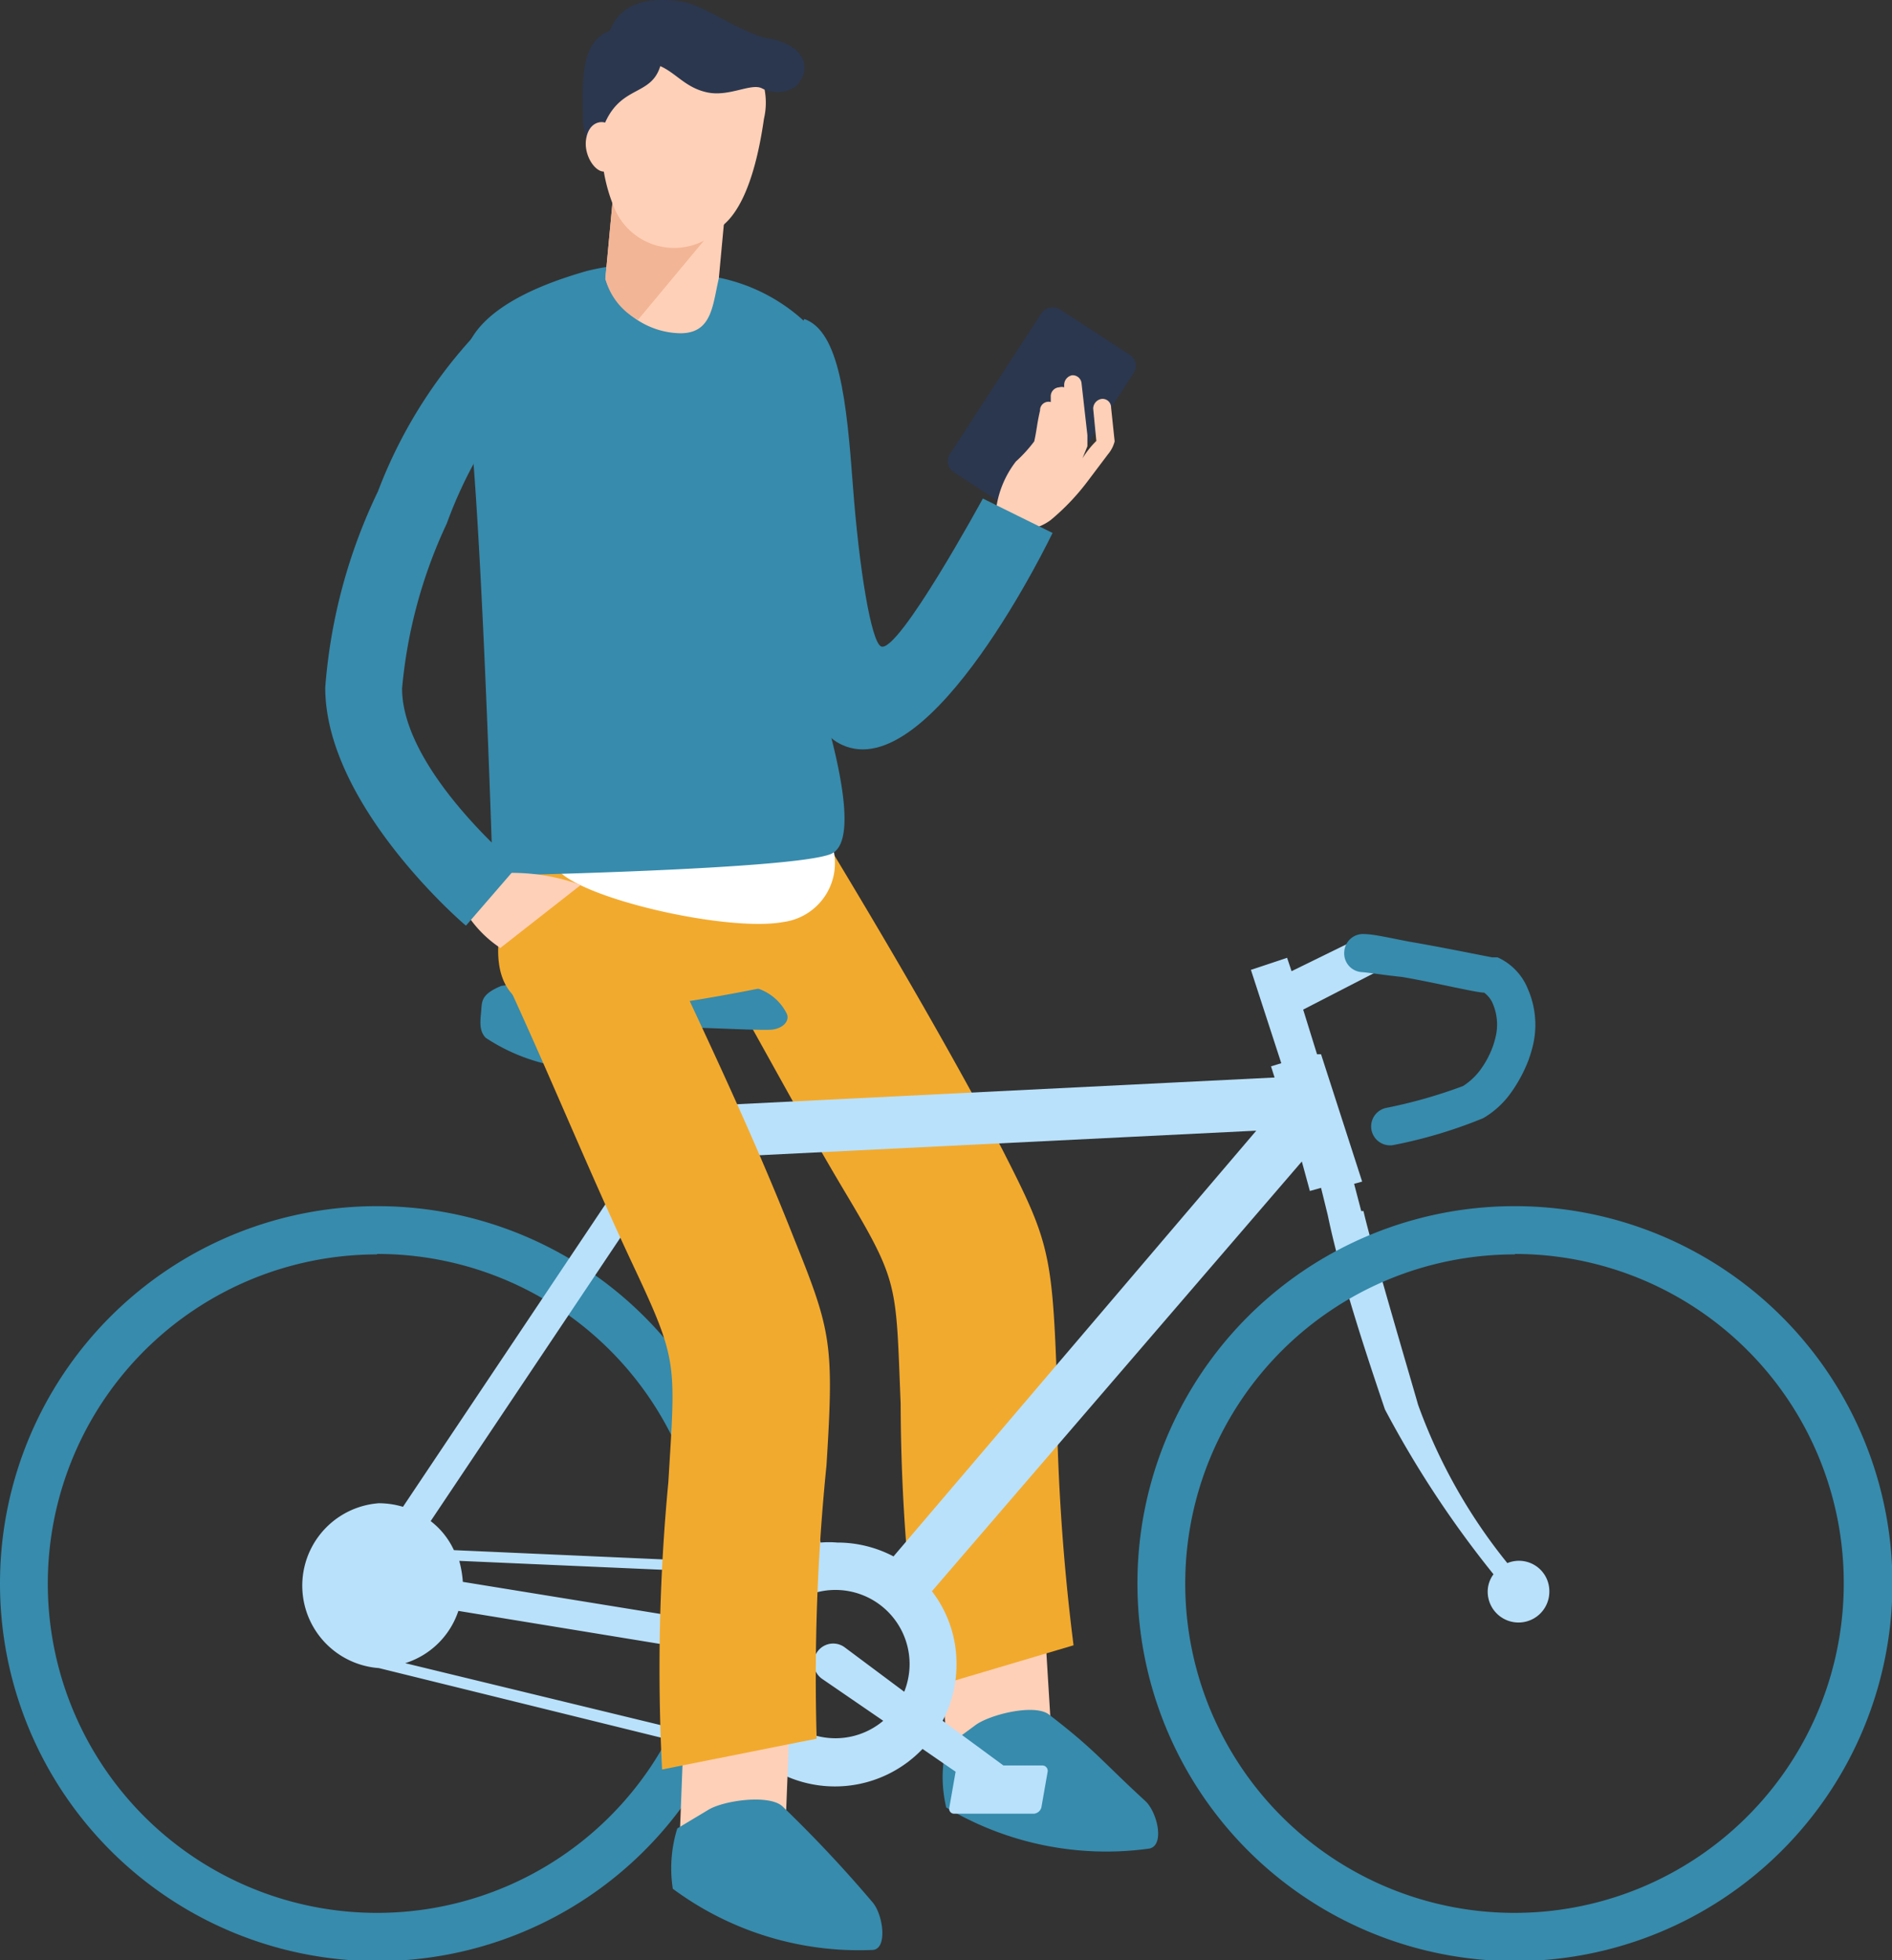 <svg xmlns="http://www.w3.org/2000/svg" viewBox="0 0 42.35 43.88"><rect x="0" y="0" width="42.35" height="43.88" fill="#333333" stroke="none"/><defs><style>.cls-1{fill:#ffd0b8;}.cls-1,.cls-2,.cls-3,.cls-4,.cls-5,.cls-7,.cls-8{fill-rule:evenodd;}.cls-2{fill:#378bac;}.cls-3{fill:#f2aa2e;}.cls-4{fill:#b9e1fb;}.cls-5{fill:#fff;}.cls-6,.cls-8{fill:#2b374f;}.cls-7{fill:#f2b596;}</style></defs><title>アセット 9</title><g id="レイヤー_2" data-name="レイヤー 2"><g id="レイヤー_1-2" data-name="レイヤー 1"><polygon class="cls-1" points="23.16 32.73 20.82 32.96 21.19 39.16 23.54 38.92 23.16 32.73"/><path class="cls-2" d="M25.73,41.38c.35-.08.17-.83-.1-1.07-1-.92-1.1-1.12-2.15-1.93-.32-.25-1.33,0-1.65.24l-.65.48a2.93,2.93,0,0,0,0,1.36A7,7,0,0,0,25.73,41.38Z"/><path class="cls-3" d="M15.33,20.42c1.23,2,2.34,4.18,3.57,6.24s1.15,2.07,1.26,4.76a42.81,42.81,0,0,0,.5,6.41l3.37-1a47.76,47.76,0,0,1-.38-6.11c-.1-2.71-.2-3-1.22-5-1.28-2.42-2.68-4.8-4.09-7.13Z"/><path class="cls-2" d="M8.44,27A8.45,8.45,0,1,1,0,35.43,8.44,8.44,0,0,1,8.44,27Zm0,1.08a7.37,7.37,0,1,0,7.37,7.36A7.36,7.36,0,0,0,8.44,28.07Z"/><path class="cls-4" d="M17.52,34.8l-2.68-8.52-5.2,7.77a1.74,1.74,0,0,1,.52.65l7,.31a2,2,0,0,1,.35-.21Zm-2.94-9.35-.38-1.22.08,0-.47-1.32.65-.2L14.92,24,15,24l.25.78,13.28-.66-.08-.25.23-.07L28,21.71l.81-.27.1.3L30.42,21l.4.75-1.65.85.31,1,.09,0,.92,2.85-.18.05.16.61h.05c.18.8,1.15,4.07,1.22,4.33a12.23,12.23,0,0,0,2,3.55.68.68,0,0,1,.94.64.69.69,0,0,1-1.38,0,.65.65,0,0,1,.13-.39A23,23,0,0,1,31,31.55c-.45-1.33-1-3-1.28-4.35h0l-.15-.61-.25.07L29.14,26l-8.28,9.62a2.65,2.65,0,0,1,.55,1.63,2.71,2.71,0,0,1-.31,1.27l1.36,1h.87a.12.12,0,0,1,.12.14l-.14.8a.19.19,0,0,1-.17.14H21.36a.11.11,0,0,1-.11-.14l.14-.8v0l-.74-.51a2.71,2.71,0,0,1-3.57.31L8.48,37.34a1.85,1.85,0,0,1,0-3.69,1.91,1.91,0,0,1,.54.08l5.54-8.28Zm1,.48,12.54-.62L20,34.84a2.7,2.7,0,0,0-1.26-.31,2.22,2.22,0,0,0-.37,0l-2.71-8.63ZM18.9,36.87l1.34,1a1.68,1.68,0,0,0,.12-.63,1.66,1.66,0,1,0-.59,1.28l-1.37-.94a.43.43,0,0,1,.5-.71Zm-2-1.64a2.77,2.77,0,0,0-.75,1.12l-5.79-.94a2.43,2.43,0,0,0-.08-.47l6.62.29ZM16,37l-5.74-.94a1.83,1.83,0,0,1-1.19,1.17l7.67,1.86A2.7,2.7,0,0,1,16,37.24C16,37.17,16,37.09,16,37Z"/><path class="cls-2" d="M30.47,21.76a.42.42,0,0,1-.38-.46.42.42,0,0,1,.46-.39c.19,0,.58.09,1,.17.76.13,1.68.32,1.85.35l.12,0a1.31,1.31,0,0,1,.68.71,2,2,0,0,1,.12,1.23,3,3,0,0,1-.11.37,3.23,3.23,0,0,1-.41.75,2,2,0,0,1-.6.54,10.62,10.62,0,0,1-2,.6.42.42,0,0,1-.17-.83,11,11,0,0,0,1.72-.49,1.47,1.47,0,0,0,.37-.34,2.1,2.1,0,0,0,.29-.53,2.17,2.17,0,0,0,.07-.24,1.19,1.19,0,0,0-.06-.72.59.59,0,0,0-.2-.26c-.18,0-1.08-.22-1.83-.35C31,21.83,30.63,21.77,30.47,21.76Z"/><path class="cls-2" d="M13.89,23.55A2.62,2.62,0,0,1,15.26,23c.53,0,1.73.07,2,.05s.44-.21.34-.38a1.12,1.12,0,0,0-1-.6c-.62,0-2.38.07-3.1,0a7.72,7.72,0,0,0-2.28,0c-.46.19-.43.35-.45.57s-.05.43.1.59a4.21,4.21,0,0,0,1.82.67A2.55,2.55,0,0,0,13.89,23.55Z"/><path class="cls-2" d="M33.91,27a8.45,8.45,0,1,1-8.45,8.44A8.44,8.44,0,0,1,33.91,27Zm0,1.08a7.37,7.37,0,1,0,7.36,7.36A7.36,7.36,0,0,0,33.91,28.07Z"/><path class="cls-3" d="M18.61,19.16a13.72,13.72,0,0,1-.42,2.71,42.66,42.66,0,0,1-5,.84c-.91,0-2.29,0-2-1.91.1-.61-.23-1.56.83-1.9C14.22,18.21,18.58,18.59,18.61,19.16Z"/><polygon class="cls-1" points="17.82 34.78 15.46 34.78 15.22 40.98 17.58 40.98 17.82 34.78"/><path class="cls-2" d="M19.52,43.65c.36,0,.25-.81,0-1.08a28.93,28.93,0,0,0-2-2.13c-.29-.28-1.31-.14-1.66.07l-.7.42a3,3,0,0,0-.1,1.35A7,7,0,0,0,19.52,43.65Z"/><path class="cls-3" d="M11.24,21.76c1,2.14,1.91,4.39,2.93,6.56s.95,2.18.79,4.86a44.19,44.19,0,0,0-.14,6.43l3.46-.69a47.25,47.25,0,0,1,.22-6.12c.17-2.71.11-3-.72-5.06-1-2.54-2.19-5-3.36-7.5Z"/><path class="cls-5" d="M18.65,19a1.33,1.33,0,0,1-1.12,1.64c-1.19.22-4.32-.47-5-1.12S18.65,19,18.65,19Z"/><rect class="cls-6" x="21.14" y="8.03" width="4.35" height="2.46" rx="0.29" transform="translate(2.85 23.76) rotate(-56.98)"/><path class="cls-1" d="M23.15,9.88c.06-.27.06-.39.13-.69A.19.19,0,0,1,23.52,9h0V8.88a.2.2,0,0,1,.19-.21h0a.2.2,0,0,1,.11,0V8.62A.22.22,0,0,1,24,8.4h0a.2.2,0,0,1,.21.19l.13,1.15s0,.23,0,.25l-.11.27a2.09,2.09,0,0,1,.31-.39l-.07-.72a.22.22,0,0,1,.19-.22h0a.19.19,0,0,1,.21.19l.08.76a.73.73,0,0,1-.15.29l-.46.61a5.15,5.15,0,0,1-.82.86c-.52.39-1.3.25-1.23-.19a2.21,2.21,0,0,1,.45-1.12A3.15,3.15,0,0,0,23.15,9.88Z"/><path class="cls-2" d="M17.42,8.81c.29.1-.22,1-.12,2.19.18,2.34.4,5.14,1.54,5.67,2,.94,4.71-4.72,4.72-4.74L22,11.16s-1.9,3.49-2.28,3.31c-.22-.11-.49-1.73-.63-3.61S18.79,7.41,18,7.14Z"/><path class="cls-2" d="M18.46,7.69a4,4,0,0,0-2.64-1.52,4.76,4.76,0,0,0-2.7-.1c-1,.29-3.06,1-2.72,2.53s.63,11,.63,11,6.66-.13,7.56-.48-.41-4-.55-4.58S19.19,9.32,18.46,7.69Z"/><path class="cls-1" d="M13.73,4.31l-.18,1.93a1.81,1.81,0,0,0,1.68,1.22c.71,0,.72-.63.86-1.23l.18-1.93A4.4,4.4,0,0,0,13.73,4.31Z"/><path class="cls-7" d="M16.26,4.36c-.46-.06-1.25-.18-1.84-.22-.38,0-.66.09-.69.17l-.18,1.93a1.48,1.48,0,0,0,.73.92l1.94-2.33Z"/><path class="cls-1" d="M15.63.72A1.58,1.58,0,0,1,17.1,2.66c-.23,1.61-.65,2.15-.89,2.36a1.45,1.45,0,0,1-2.47-.39,3.75,3.75,0,0,1-.11-2.52A1.57,1.57,0,0,1,15.63.72Z"/><path class="cls-8" d="M14.78,1.48c-.2.65-.82.44-1.2,1.19-.2.4-.1.47,0,1.07a1.46,1.46,0,0,1-.53-1.21C13,1.35,13.17.88,13.66.68c.22-.61.88-.78,1.67-.63.45.09,1.35.73,1.87.81.81.14,1,.67.62,1.07a.74.74,0,0,1-.76.05c-.24-.13-.73.19-1.22.09S15.14,1.64,14.78,1.48Z"/><path class="cls-1" d="M13.75,3a.28.28,0,0,0-.19-.25c-.13-.05-.38,0-.44.36s.2.75.41.73S13.75,3.07,13.75,3Z"/><path class="cls-1" d="M13,19.81,11.2,21.22a2.6,2.6,0,0,1-.84-.91l1-.77A4.52,4.52,0,0,1,13,19.81Z"/><path class="cls-2" d="M11,7.12A10.75,10.75,0,0,0,8.46,11a12.25,12.25,0,0,0-1.18,4.39c0,2.65,3.14,5.33,3.15,5.33l1.15-1.33S9,17.24,9,15.41a11,11,0,0,1,1-3.69,9.85,9.85,0,0,1,1.85-3.13Z"/></g></g></svg>